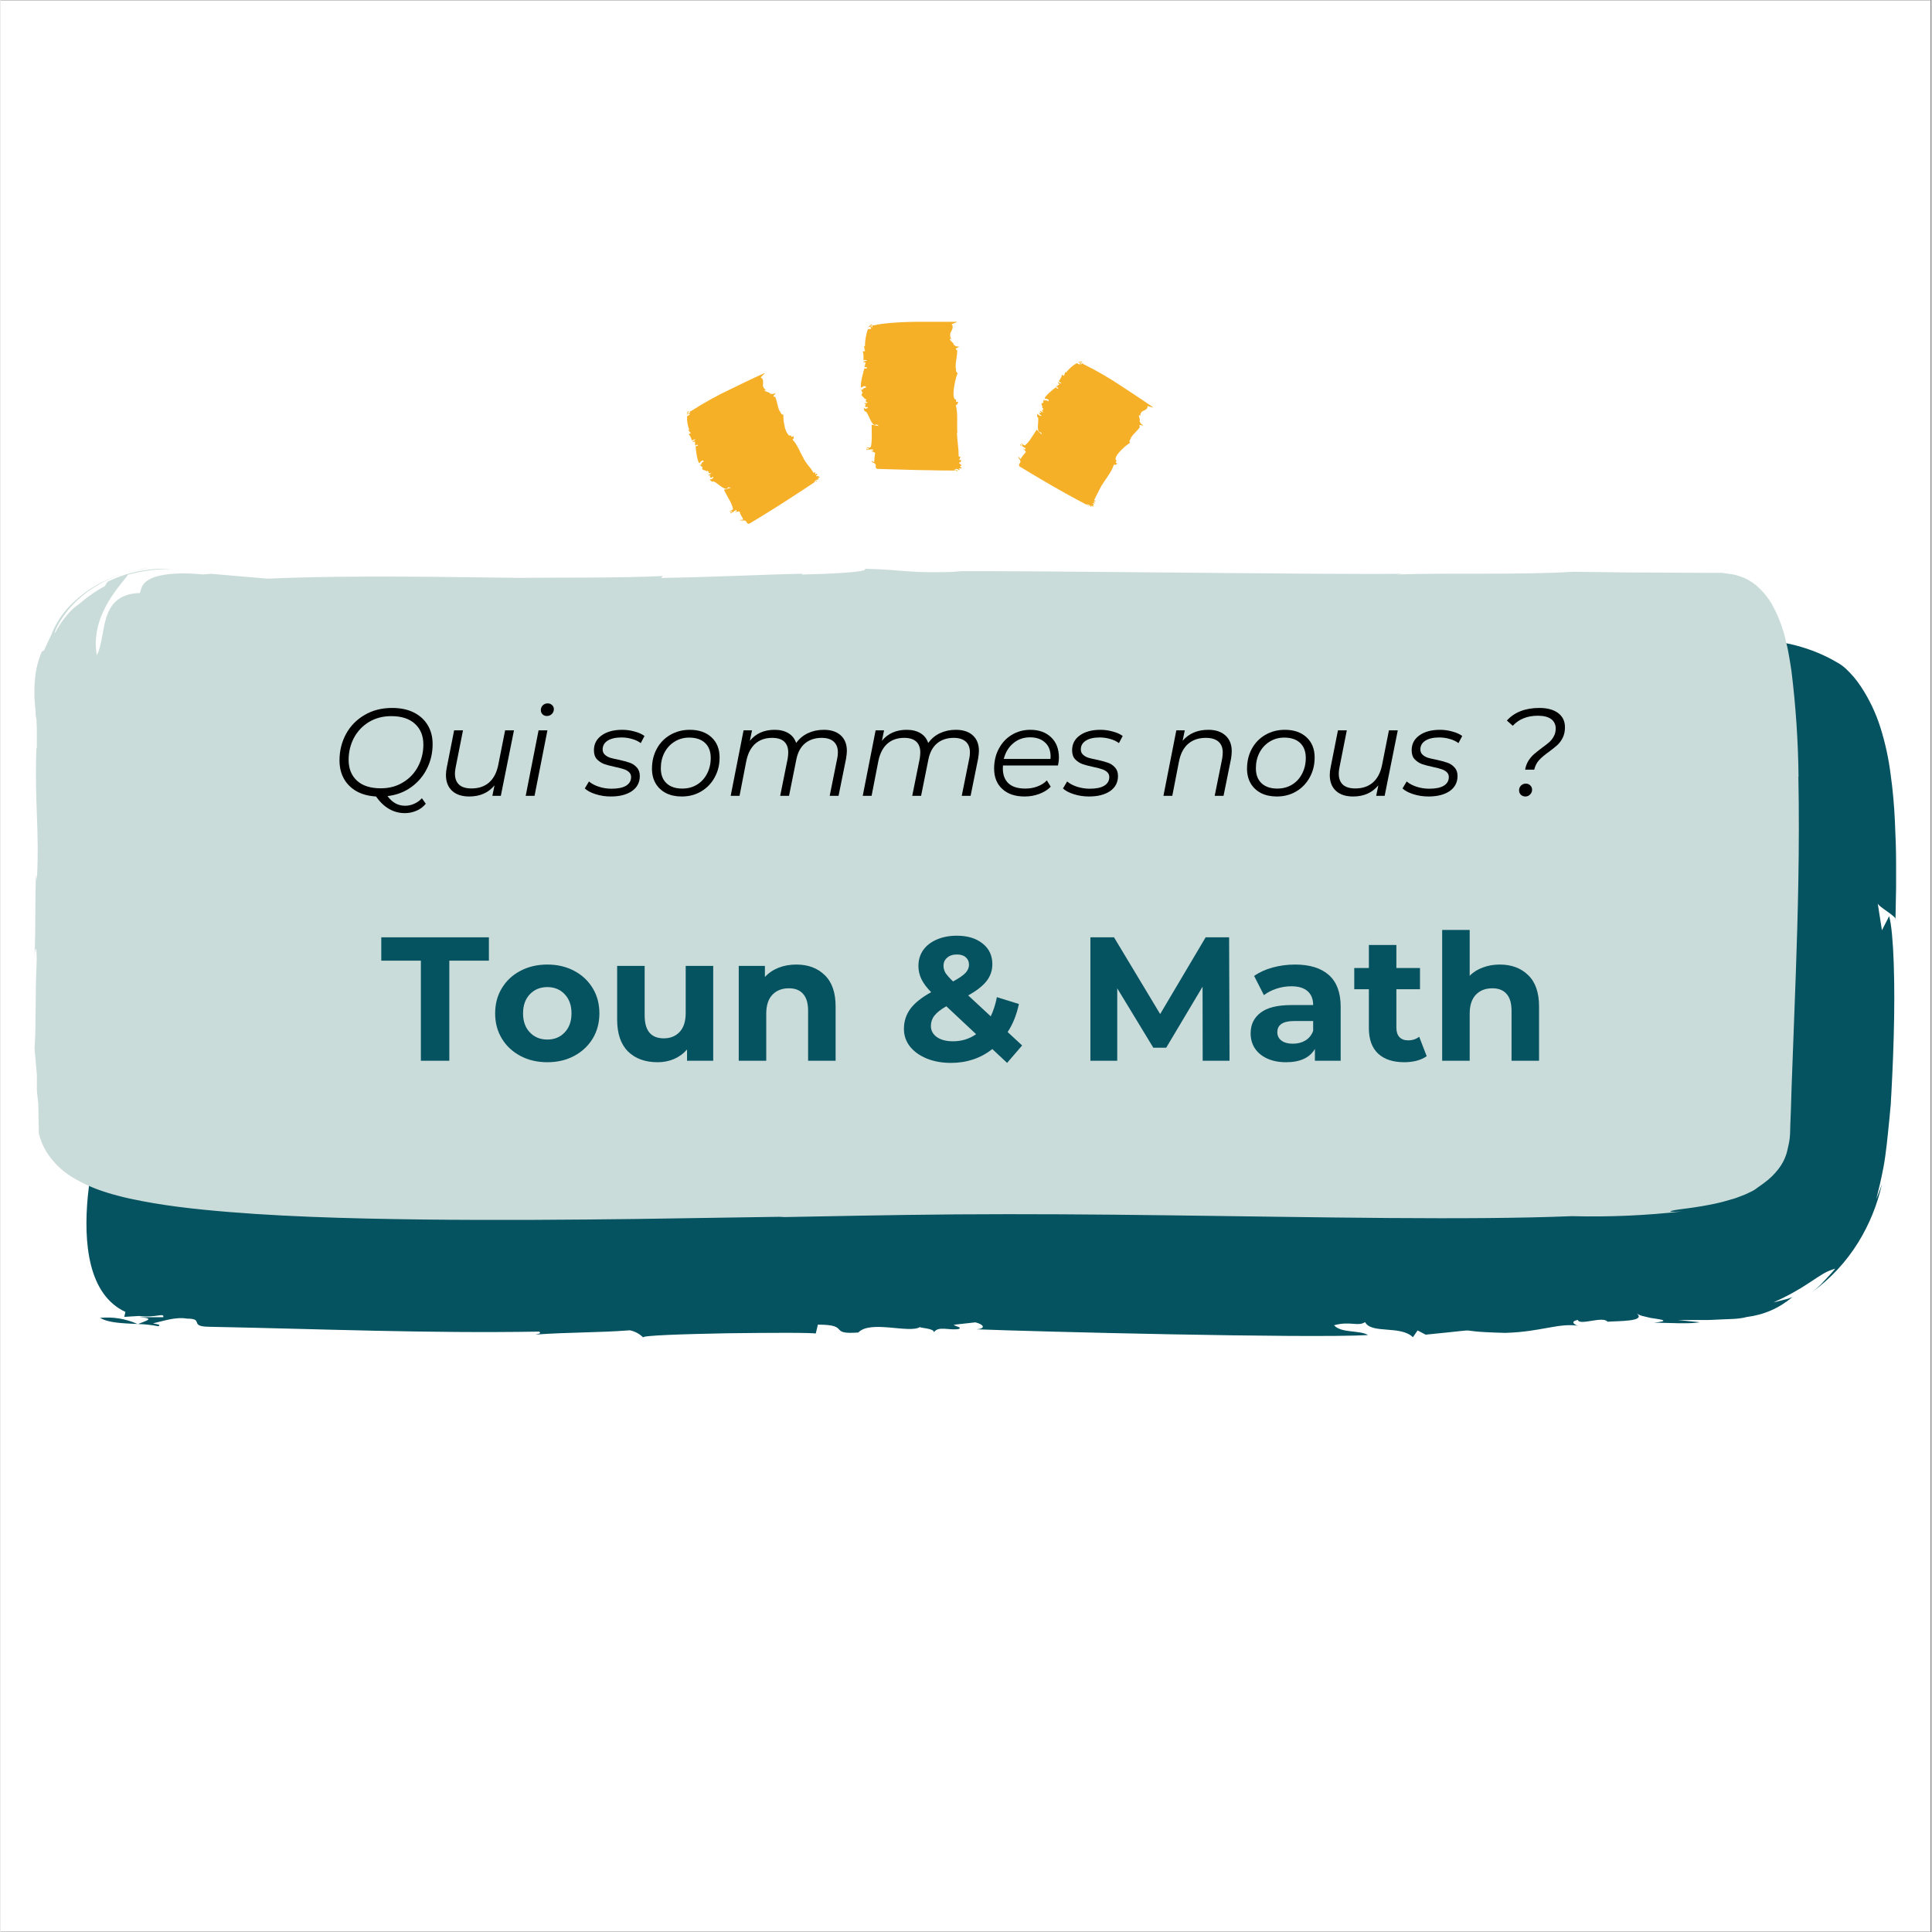 <svg version="1.0" preserveAspectRatio="xMidYMid meet" height="300" viewBox="0 0 224.88 225" zoomAndPan="magnify" width="300" xmlns:xlink="http://www.w3.org/1999/xlink" xmlns="http://www.w3.org/2000/svg"><rect x="0" y="0" width="224.88" height="225" fill="#808080" stroke="none"/><defs><g></g><clipPath id="5504c55848"><path clip-rule="nonzero" d="M 0 0.059 L 224.762 0.059 L 224.762 224.938 L 0 224.938 Z M 0 0.059"></path></clipPath><clipPath id="3e621ab700"><path clip-rule="nonzero" d="M 10 73 L 221 73 L 221 155.91 L 10 155.91 Z M 10 73"></path></clipPath><clipPath id="3bacd96e83"><path clip-rule="nonzero" d="M 3.824 66 L 210 66 L 210 143 L 3.824 143 Z M 3.824 66"></path></clipPath><clipPath id="1ffd9adc6f"><path clip-rule="nonzero" d="M 79 37.473 L 135 37.473 L 135 62 L 79 62 Z M 79 37.473"></path></clipPath></defs><g clip-path="url(#5504c55848)"><path fill-rule="nonzero" fill-opacity="1" d="M 0 0.059 L 224.879 0.059 L 224.879 224.941 L 0 224.941 Z M 0 0.059" fill="#ffffff"></path><path fill-rule="nonzero" fill-opacity="1" d="M 0 0.059 L 224.879 0.059 L 224.879 224.941 L 0 224.941 Z M 0 0.059" fill="#ffffff"></path></g><g clip-path="url(#3e621ab700)"><path fill-rule="nonzero" fill-opacity="1" d="M 15.957 154.191 C 14.328 154.113 12.605 154.082 11.594 153.477 C 13.109 153.336 14.562 153.574 15.957 154.191 Z M 15.992 154.191 L 16.016 154.191 L 15.957 154.191 Z M 147.598 113.77 L 148.203 113.102 C 147.973 113.305 147.77 113.527 147.598 113.777 Z M 94.945 155.297 L 95.191 154.266 C 99.062 154.266 96.32 155.445 99.898 155.184 C 101.297 153.703 105.82 155.328 107.082 154.547 C 107.051 154.66 108.801 154.703 108.695 155.164 C 109.23 154.367 110.496 154.977 111.602 154.773 C 112 154.551 111.309 154.535 111.008 154.281 L 113.539 154 C 114.527 154.25 114.773 154.719 113.699 154.809 C 120.316 155.078 152.105 155.871 159.254 155.484 C 158.336 154.883 156.129 155.285 155.305 154.34 C 157.191 153.816 158.082 154.527 158.918 153.973 C 159.637 155.379 163.062 154.316 164.488 155.734 L 165.031 154.941 L 165.969 155.434 C 174.27 154.617 167.863 155.035 175.227 155.227 C 179.484 155.109 181.508 154.008 183.883 154.418 C 183.527 154.418 182.59 153.926 183.695 153.719 C 183.883 154.418 186.633 153.223 187.148 153.926 C 188.23 153.836 191.734 153.926 190.551 152.973 C 190.797 153.125 191.062 153.23 191.352 153.289 L 191.887 153.418 C 192.102 153.477 192.32 153.516 192.543 153.539 C 193.699 153.703 194.32 153.855 192.57 154.035 C 194.543 154.062 196.516 154.207 197.914 153.992 L 195.332 153.727 C 196.16 153.727 196.945 153.727 197.691 153.727 L 198.781 153.727 C 199.137 153.727 199.469 153.699 199.797 153.688 C 201.105 153.605 202.359 153.66 203.355 153.379 C 205.359 153.129 207.137 152.355 208.68 151.059 L 208.145 151.254 L 207.586 151.398 C 207.211 151.492 206.844 151.594 206.477 151.676 C 207.961 151.02 209.375 150.242 210.723 149.34 C 211.297 148.938 211.844 148.605 212.32 148.312 C 212.742 148.07 213.191 147.883 213.664 147.75 C 213.277 148.246 212.801 148.707 212.371 149.191 C 211.945 149.676 211.449 150.109 210.938 150.504 C 213.129 148.914 214.938 146.969 216.363 144.668 C 217.652 142.566 218.566 140.312 219.109 137.906 C 218.906 138.5 218.684 139.082 218.449 139.652 C 218.66 138.824 218.977 137.57 219.281 135.973 C 219.586 134.371 219.773 132.355 219.992 130.164 C 220.043 129.629 220.098 129.078 220.145 128.52 C 220.145 128.18 220.184 127.832 220.199 127.484 C 220.238 126.781 220.273 126.062 220.309 125.32 C 220.379 123.84 220.438 122.305 220.48 120.773 C 220.664 114.648 220.48 108.555 219.949 106.695 L 219.109 108.34 C 218.949 107.289 218.789 106.242 218.617 105.191 C 218.617 105.559 220.941 106.789 220.688 107.098 C 220.688 106.254 220.742 104.965 220.758 103.328 C 220.758 102.488 220.758 101.559 220.758 100.562 C 220.758 99.008 220.703 97.34 220.617 95.598 C 220.535 93.855 220.387 92.039 220.125 90.211 C 219.895 88.367 219.504 86.555 218.949 84.781 C 218.414 83.062 217.648 81.453 216.656 79.949 C 216.148 79.18 215.559 78.484 214.883 77.855 C 214.566 77.566 214.215 77.316 213.832 77.113 C 213.48 76.906 213.117 76.711 212.738 76.52 C 211.086 75.711 209.352 75.148 207.535 74.832 C 206.551 74.738 205.562 74.609 204.574 74.547 C 203.59 74.48 202.602 74.395 201.613 74.359 C 200.629 74.324 199.641 74.258 198.688 74.234 L 195.832 74.18 C 194.922 74.156 193.855 74.18 193.422 74.18 C 192.852 74.18 192.293 74.18 191.75 74.18 C 187.402 74.238 183.973 74.438 182.371 74.441 C 179.766 74.266 181.805 73.32 181.836 73.199 C 178.695 73.781 180.547 74.082 177.863 74.324 C 177.117 74.281 177.945 73.73 178.355 73.578 C 177.188 73.805 176.062 73.688 176.016 74.039 C 177.523 74.125 177.004 75.105 177.695 75.613 L 175.988 75.781 L 174.273 75.988 L 174.344 75.395 C 173.957 75.445 173.531 75.887 172.781 76.383 C 171.711 77.078 170.539 77.465 169.266 77.551 C 163.586 78.398 157.5 80.23 151.887 82.371 C 151.844 82.039 152.941 81.328 154.066 80.734 C 153.301 80.973 152.188 81.523 151.395 81.574 C 152.977 81.574 149.191 82.902 150.352 82.707 C 149.434 83.484 148.445 84.156 147.391 84.73 C 146.324 85.344 145.207 85.949 144.094 86.508 C 142.977 87.066 141.91 87.73 140.914 88.363 C 139.988 88.98 139.137 89.695 138.367 90.5 C 138.422 90.66 138.547 91.121 138.727 91.824 C 138.91 92.523 139.184 93.473 139.504 94.551 C 140.148 96.73 141.043 99.434 142.125 102.074 C 143.121 104.512 144.25 106.887 145.516 109.199 C 146.156 110.434 146.891 111.609 147.719 112.727 C 147.336 113.141 146.902 113.488 146.418 113.773 C 146.82 113.887 147.898 113.008 148.32 112.344 L 147.883 111.66 C 149.07 110.281 148.496 111.73 149.812 110.574 C 150.266 111.02 149.156 112.148 148.215 113.113 C 148.438 112.91 148.684 112.73 148.949 112.578 C 149.207 112.422 149.441 112.27 149.66 112.117 C 149.852 111.977 150.016 111.812 150.152 111.621 C 150.285 111.453 150.352 111.262 150.352 111.047 C 151.461 110.551 150.746 111.762 152.027 111.133 C 152.113 111.035 152.195 110.93 152.281 110.816 L 152.566 110.492 C 152.762 110.27 152.965 110.027 153.184 109.801 C 153.398 109.566 153.633 109.359 153.895 109.176 C 154.164 109 154.453 108.879 154.766 108.805 L 154.812 108.914 C 155.453 108.699 156.059 108.41 156.633 108.055 C 157.129 107.719 157.605 107.363 158.062 106.977 C 158.539 106.621 159.031 106.293 159.543 105.992 C 160.141 105.668 160.777 105.457 161.449 105.359 L 161.238 105.68 C 161.555 105.656 161.863 105.586 162.16 105.465 C 162.5 105.34 162.895 105.195 163.305 105.035 C 163.715 104.871 164.152 104.703 164.605 104.539 C 165.078 104.406 165.555 104.312 166.043 104.266 C 165.484 104.297 164.879 103.988 165.969 103.57 C 168.219 103.312 169.633 102.547 171.398 102.672 C 171.867 102.324 172.359 102.023 172.848 101.684 C 174.824 101.293 178.32 100.633 182.719 100.137 C 184.906 99.879 187.316 99.676 189.84 99.535 C 191.102 99.457 192.391 99.414 193.695 99.379 L 194.23 99.379 L 194.43 99.34 C 194.723 99.285 195.02 99.246 195.316 99.223 C 195.398 99.207 195.461 99.238 195.5 99.309 C 195.539 99.359 195.57 99.414 195.598 99.473 C 195.652 99.59 195.695 99.711 195.73 99.832 C 195.801 100.066 195.855 100.305 195.891 100.547 L 195.891 100.91 C 195.891 101.309 195.891 101.691 195.891 102.055 C 195.891 102.785 195.891 103.426 195.891 103.969 L 195.797 103.621 C 195.797 106.945 195.625 111.238 195.242 115.984 C 195.051 118.359 194.809 120.84 194.508 123.359 C 194.445 123.922 194.375 124.484 194.305 125.047 L 194.305 125.328 C 194.297 125.52 194.277 125.711 194.246 125.902 C 194.195 126.32 194.004 126.66 193.668 126.914 C 193.496 127.004 193.312 127.055 193.117 127.059 L 192.535 127.148 L 192.312 127.148 C 192.289 127.148 192.312 127.148 192.242 127.148 L 191.965 127.148 L 190.109 127.195 L 186.574 127.316 C 184.293 127.398 182.184 127.492 180.309 127.602 C 177.992 126.965 174.789 127.109 172.371 126.93 C 173.719 127.195 173.254 127.645 172.203 127.621 C 164.801 127.543 171.707 128.062 164.242 128.32 C 155.648 128.898 122.754 128.195 115.113 127.664 C 111.012 128.605 105.891 127.902 101.875 128.5 L 102.277 128.277 C 97.965 128.629 73.516 127.844 68.492 128.223 L 69.168 128.352 C 64.797 128.957 65.383 127.938 61.93 127.641 C 62.395 128.688 58.645 129.309 57.219 129.398 L 57.266 129.168 C 55.109 129.359 50.234 130.32 46.672 130.492 L 46.805 129.918 C 43.844 130.559 38.246 130.375 36.117 130.461 C 31.234 130.301 23.684 129.402 17.164 130.25 L 12.914 128.688 L 12.301 128.859 C 11.25 132.27 10.539 135.75 10.168 139.297 C 9.645 144.777 10.215 150.758 14.543 152.785 L 14.418 153.363 L 16.113 153.258 C 18.152 153.504 19.074 152.824 18.957 153.402 L 16.164 153.402 C 18.211 153.535 16.789 153.859 16.016 154.195 C 16.812 154.215 17.598 154.301 18.379 154.457 C 18.777 154.23 18.082 154.227 17.762 154.109 C 18.859 153.887 20.383 153.324 21.711 153.566 C 23.809 153.566 21.859 154.488 24.301 154.516 C 37.195 154.766 49.695 155.301 62.73 155.078 C 63.027 155.316 62.672 155.309 62.297 155.422 C 66.242 155.141 69.699 155.207 73.289 154.926 C 73.895 155.051 74.414 155.332 74.852 155.766 C 74.555 155.527 79.492 155.371 84.547 155.273 C 87.074 155.238 89.629 155.219 91.574 155.219 C 93.52 155.219 94.867 155.266 94.945 155.297 Z M 94.945 155.297" fill="#055260"></path></g><g clip-path="url(#3bacd96e83)"><path fill-rule="nonzero" fill-opacity="1" d="M 15.945 66.395 C 15.453 66.523 14.93 66.625 14.41 66.793 C 14.953 66.617 15.473 66.5 15.984 66.375 C 16.5 66.246 16.973 66.188 17.402 66.125 C 16.938 66.199 16.434 66.305 15.945 66.395 Z M 209.398 90.453 C 209.352 86.34 209.078 82.242 208.574 78.16 C 208.5 77.664 208.418 77.117 208.324 76.59 C 208.281 76.328 208.23 76.062 208.18 75.793 L 208.094 75.375 L 207.949 74.773 C 207.613 73.211 207.055 71.73 206.277 70.332 C 205.895 69.684 205.434 69.094 204.895 68.566 C 204.375 68.043 203.781 67.625 203.109 67.316 C 202.789 67.184 202.457 67.074 202.121 66.98 C 201.797 66.887 201.418 66.855 201.07 66.793 C 200.895 66.793 200.723 66.73 200.539 66.715 C 200.355 66.699 200.168 66.715 199.98 66.715 L 198.875 66.715 L 189.277 66.664 L 183.152 66.59 C 176.793 66.977 168.84 66.68 162.609 66.902 L 163.238 66.816 C 156.543 66.961 118.617 66.422 110.82 66.527 L 111.867 66.582 C 105.07 66.789 106 66.383 100.645 66.234 C 101.352 66.656 95.523 66.875 93.301 66.906 L 93.387 66.812 C 90.039 66.871 82.449 67.23 76.918 67.305 L 77.137 67.078 C 72.52 67.332 63.844 67.246 60.523 67.297 C 52.938 67.227 41.234 66.945 31.09 67.391 L 24.523 66.824 L 23.566 66.902 C 23.566 66.902 17.383 66.156 16.461 68.359 C 16.367 68.586 16.293 68.82 16.238 69.059 C 11.301 69.215 12.422 74.039 11.219 76.305 C 11.125 75.793 11.082 75.277 11.094 74.758 C 11.133 73.762 11.328 72.801 11.688 71.871 C 12.031 70.988 12.469 70.156 13.004 69.375 C 13.969 67.949 14.824 67.086 14.801 66.938 C 16.492 66.473 18.219 66.25 19.973 66.27 C 18.98 66.191 17.996 66.227 17.012 66.379 C 15.418 66.59 13.898 67.047 12.453 67.754 L 12.164 68.25 C 11.258 68.738 10.402 69.309 9.605 69.965 C 9.176 70.332 9.012 70.461 8.859 70.555 C 8.609 70.738 8.379 70.938 8.164 71.16 C 7.445 71.922 6.844 72.766 6.363 73.695 C 6.266 73.742 6.363 73.445 6.629 72.906 C 7.039 72.137 7.531 71.422 8.109 70.766 C 8.93 69.832 9.871 69.039 10.926 68.383 C 12.008 67.703 13.16 67.172 14.383 66.793 C 13.312 67.113 12.289 67.543 11.309 68.07 C 10.324 68.621 9.418 69.277 8.594 70.047 C 7.375 71.145 6.473 72.461 5.887 73.992 C 5.395 74.98 5.211 75.473 5.094 75.668 C 4.977 75.859 4.949 75.84 4.918 75.82 C 4.883 75.801 4.832 75.82 4.699 76.137 C 4.422 76.848 4.223 77.586 4.102 78.34 C 3.996 79.09 3.941 79.84 3.945 80.598 C 3.945 80.992 3.945 81.387 3.992 81.801 C 3.992 82.008 4.027 82.219 4.047 82.438 L 4.086 82.777 C 4.086 82.82 4.086 82.84 4.086 82.84 C 4.09 82.879 4.09 82.918 4.086 82.957 L 4.086 83.23 L 4.191 83.812 L 4.23 84.945 C 4.23 85.699 4.23 86.426 4.23 87.168 L 4.18 87.125 C 3.945 93.371 4.555 96.695 4.234 102.469 L 4.156 101.852 C 3.984 103.883 4.141 107.902 3.945 111.598 C 4.008 110.547 4.207 109.625 4.215 111.855 C 4.012 116.102 4.168 119.016 3.965 122.141 L 4.234 125.145 C 4.234 125.391 4.234 125.637 4.234 126.09 C 4.234 126.309 4.234 126.586 4.234 126.902 C 4.234 127.219 4.336 127.887 4.398 128.523 C 4.418 129.457 4.438 130.461 4.457 131.543 C 4.457 131.68 4.457 131.812 4.457 131.949 C 4.457 132.086 4.523 132.18 4.551 132.305 C 4.605 132.531 4.703 132.797 4.789 133.031 C 5.004 133.551 5.273 134.047 5.594 134.512 C 6.305 135.52 7.184 136.355 8.227 137.02 C 9.414 137.75 10.668 138.328 11.992 138.758 L 12.539 138.934 L 13 139.07 L 13.688 139.258 C 14.148 139.387 14.594 139.48 15.062 139.59 C 15.973 139.785 16.898 139.969 17.828 140.121 C 19.691 140.438 21.602 140.676 23.582 140.875 C 31.477 141.672 40.328 141.914 49.148 142.023 C 57.969 142.129 66.691 142.051 74.125 141.961 L 91.293 141.699 L 90.711 141.75 C 96.363 141.656 103.512 141.484 111.32 141.426 C 119.125 141.367 127.754 141.426 136.395 141.539 C 153.668 141.754 171.121 142.121 183.004 141.633 C 187.301 141.746 191.59 141.562 195.859 141.078 C 193.605 141.23 194.352 140.977 196.105 140.77 C 197.586 140.586 198.742 140.375 199.676 140.176 L 200.488 139.988 C 200.797 139.91 201.07 139.82 201.328 139.75 L 202.035 139.543 L 202.605 139.332 C 203.062 139.168 203.508 138.973 203.938 138.75 C 204.094 138.676 204.242 138.59 204.383 138.488 C 204.469 138.426 204.527 138.375 204.676 138.27 C 204.82 138.168 205.055 138.02 205.449 137.715 C 206.07 137.262 206.613 136.727 207.078 136.113 C 207.457 135.621 207.75 135.078 207.949 134.492 C 208.066 134.16 208.129 133.777 208.227 133.379 C 208.328 132.941 208.391 132.496 208.41 132.043 C 208.41 131.551 208.461 130.562 208.5 129.492 C 208.582 126.16 208.836 120.457 209.074 113.566 C 209.316 106.676 209.539 98.598 209.379 90.453 Z M 209.398 90.453" fill="#cadcd9"></path></g><g clip-path="url(#1ffd9adc6f)"><path fill-rule="nonzero" fill-opacity="1" d="M 101.199 38.008 C 101.238 37.922 101.258 37.836 101.504 37.777 C 101.535 37.863 101.434 37.934 101.199 38.008 Z M 101.199 38.008 Z M 111.621 54.785 L 111.621 54.723 C 111.598 54.742 111.594 54.766 111.609 54.793 Z M 100.473 41.914 L 100.887 41.945 C 100.887 42.137 100.395 41.984 100.508 42.164 C 101.09 42.258 100.438 42.453 100.75 42.527 C 100.699 42.527 100.68 42.605 100.496 42.598 C 100.812 42.637 100.566 42.688 100.645 42.746 C 100.723 42.805 100.738 42.746 100.836 42.746 L 100.941 42.879 C 100.836 42.922 100.648 42.922 100.617 42.879 C 100.492 43.203 100.094 44.754 100.211 45.137 C 100.453 45.109 100.301 44.984 100.703 44.969 C 100.906 45.086 100.621 45.109 100.836 45.168 C 100.273 45.168 100.684 45.371 100.113 45.395 L 100.43 45.449 L 100.23 45.48 C 100.527 45.93 100.383 45.586 100.273 45.973 C 100.305 46.199 100.734 46.344 100.562 46.465 C 100.656 46.422 100.75 46.422 100.844 46.465 C 100.562 46.465 101.031 46.637 100.742 46.637 C 100.773 46.699 100.742 46.887 101.109 46.855 C 100.918 46.855 100.824 47.027 100.664 46.914 C 100.664 46.969 100.59 47.02 100.664 47.066 L 100.777 47.004 C 100.812 47.203 100.512 47.273 100.844 47.434 L 101 47.375 C 101 47.492 101.035 47.59 100.656 47.602 L 100.551 47.473 C 100.52 47.672 100.582 47.836 100.738 47.965 L 100.738 47.906 C 101.094 48.145 101.305 49.254 101.762 49.496 L 102.062 49.434 L 102.293 49.613 C 102.293 49.613 101.352 49.457 101.449 49.453 C 101.449 49.797 101.535 51.727 101.332 52.078 C 101.164 52.211 100.867 52.078 100.836 52.078 C 100.938 52.254 101.145 52.16 101.113 52.309 C 101.059 52.348 100.883 52.309 100.844 52.27 C 100.875 52.332 100.77 52.387 100.906 52.398 C 101.141 52.348 101.379 52.332 101.617 52.344 L 101.578 52.531 L 101.352 52.531 C 101.352 52.57 101.973 52.656 101.844 52.836 C 101.789 53.156 101.762 53.477 101.754 53.801 C 101.637 53.789 101.539 53.742 101.461 53.656 C 101.461 53.699 101.484 53.766 101.387 53.805 C 101.629 53.73 101.543 53.938 101.648 53.879 C 102.203 54.109 101.699 54.41 102.086 54.609 L 106.684 54.738 C 108.867 54.785 111.059 54.812 111.359 54.801 C 111.359 54.852 111.359 54.895 111.289 54.914 C 111.43 54.914 111.496 54.801 111.414 54.75 L 111.094 54.75 C 110.98 54.637 111.285 54.723 111.262 54.609 C 111.523 54.609 111.582 54.699 111.605 54.785 C 111.637 54.707 111.828 54.617 111.543 54.594 C 111.648 54.516 111.863 54.594 111.973 54.5 C 111.891 54.438 111.637 54.355 111.789 54.277 L 111.836 54.277 C 112.105 54.094 111.434 54 111.703 53.828 L 111.793 53.828 C 111.945 53.77 111.742 53.652 111.906 53.543 C 111.852 53.57 111.66 53.598 111.629 53.543 C 111.797 53.418 111.629 53.336 111.836 53.246 L 111.586 53.152 C 111.59 52.703 111.562 52.258 111.5 51.809 C 111.441 51.242 111.387 50.641 111.387 50.398 L 111.43 50.398 C 111.355 49.668 111.531 48.07 111.25 47.195 C 111.512 47.086 111.469 46.906 111.551 46.777 C 111.438 46.848 111.266 46.801 111.281 46.746 C 111.344 46.336 111.105 46.703 111.031 46.254 C 110.84 45.762 111.242 43.898 111.469 43.461 C 111.105 43.207 111.402 42.922 111.176 42.68 L 111.266 42.707 C 111.137 42.453 111.523 41.043 111.383 40.73 L 111.328 40.766 C 111.102 40.508 111.508 40.551 111.641 40.352 C 111.355 40.391 111.125 40.297 110.949 40.074 L 111.031 40.074 C 110.961 39.953 110.594 39.672 110.539 39.469 L 110.773 39.469 C 110.523 39.301 110.625 38.977 110.598 38.855 C 110.688 38.574 111.094 38.129 110.762 37.766 L 111.406 37.5 L 111.328 37.473 C 111.328 37.473 109.355 37.473 107.168 37.473 C 104.984 37.473 102.59 37.641 101.742 37.891 L 101.512 37.891 L 101.543 37.973 C 101.434 38.078 101.699 38.117 101.473 38.117 L 101.473 37.977 C 101.414 38.082 101.293 38.012 101.16 37.977 C 101.137 38.035 101.098 38.078 101.039 38.102 C 101.129 38.102 101.137 38.102 101.188 38.066 C 101.238 38.031 101.484 38.191 101.379 38.258 C 101.379 38.363 101.012 38.258 100.992 38.398 C 100.781 39.023 100.676 39.672 100.668 40.332 C 100.625 40.355 100.582 40.355 100.535 40.332 C 100.637 40.523 100.594 40.695 100.695 40.875 C 100.586 40.914 100.469 40.938 100.355 40.945 C 100.535 40.898 100.531 41.914 100.473 41.914 Z M 80.148 47.867 C 79.941 48.016 79.953 48.086 79.938 48.164 C 80.137 48.012 80.203 47.918 80.148 47.867 Z M 79.938 48.164 Z M 95.234 55.891 L 95.207 55.891 C 95.207 55.891 95.195 55.898 95.242 55.891 Z M 80.512 51.293 L 80.898 51.152 C 80.965 51.301 80.477 51.363 80.625 51.465 C 81.191 51.316 80.652 51.727 80.965 51.668 C 80.918 51.668 80.93 51.758 80.754 51.816 C 81.059 51.727 80.852 51.859 80.941 51.875 C 81.027 51.891 81.027 51.832 81.113 51.785 L 81.254 51.852 C 81.172 51.926 81 51.996 80.953 51.969 C 80.953 52.254 81.121 53.691 81.379 53.941 C 81.59 53.824 81.41 53.785 81.75 53.621 C 81.98 53.621 81.75 53.77 81.945 53.73 C 81.422 53.941 81.883 53.957 81.363 54.223 L 81.676 54.145 L 81.508 54.254 C 81.945 54.516 81.684 54.281 81.73 54.637 C 81.844 54.812 82.293 54.758 82.18 54.918 C 82.25 54.848 82.336 54.816 82.434 54.82 C 82.18 54.918 82.672 54.891 82.434 55.008 C 82.484 55.047 82.508 55.219 82.848 55.039 C 82.684 55.125 82.656 55.301 82.469 55.27 C 82.469 55.32 82.445 55.387 82.535 55.395 L 82.613 55.293 C 82.723 55.441 82.473 55.629 82.84 55.621 L 82.965 55.508 C 83.016 55.602 83.078 55.676 82.734 55.844 L 82.59 55.777 C 82.648 55.961 82.773 56.07 82.965 56.109 L 82.965 56.055 C 83.379 56.098 84.035 56.938 84.543 56.93 L 84.785 56.746 L 85.07 56.793 C 85.07 56.793 84.156 57.082 84.242 57.031 L 84.82 58.113 C 85.047 58.473 85.211 58.859 85.312 59.273 C 85.227 59.469 84.906 59.504 84.863 59.523 C 85.039 59.629 85.176 59.449 85.219 59.59 C 85.188 59.648 85.012 59.688 84.965 59.688 C 85.027 59.727 84.965 59.824 85.086 59.766 C 85.203 59.707 85.48 59.508 85.676 59.371 L 85.73 59.543 L 85.523 59.648 C 85.523 59.688 86.125 59.441 86.098 59.648 C 86.145 59.957 86.398 60.203 86.5 60.496 C 86.398 60.551 86.289 60.562 86.176 60.535 C 86.176 60.574 86.254 60.613 86.176 60.699 C 86.344 60.508 86.383 60.699 86.438 60.621 C 87.023 60.52 86.762 61.039 87.191 61 C 87.41 60.867 89.27 59.75 91.105 58.578 C 92.941 57.402 94.762 56.188 95.008 56.016 C 95.027 56.047 95.027 56.078 95.008 56.109 C 95.117 56.02 95.141 55.938 95.059 55.957 L 94.793 56.137 C 94.664 56.137 94.941 56.016 94.887 55.969 C 95.102 55.816 95.184 55.836 95.23 55.867 C 95.23 55.809 95.363 55.66 95.113 55.809 C 95.184 55.711 95.383 55.629 95.449 55.527 C 95.363 55.527 95.117 55.641 95.227 55.527 L 95.266 55.527 C 95.434 55.301 94.836 55.602 95.008 55.367 L 95.094 55.328 C 95.207 55.219 94.988 55.262 95.094 55.121 C 95.059 55.168 94.902 55.273 94.852 55.254 C 94.953 55.105 94.789 55.141 94.934 54.992 L 94.684 55.066 C 94.52 54.777 94.328 54.504 94.105 54.254 C 93.887 53.977 93.684 53.688 93.5 53.383 L 93.539 53.383 C 93.215 52.922 92.797 51.73 92.242 51.207 C 92.449 51.02 92.344 50.902 92.375 50.777 C 92.297 50.867 92.117 50.906 92.113 50.859 C 92.027 50.531 91.934 50.898 91.723 50.609 C 91.488 50.281 91.344 49.918 91.297 49.516 C 91.199 49.117 91.16 48.715 91.176 48.309 C 90.754 48.242 90.934 47.902 90.641 47.812 L 90.73 47.812 C 90.527 47.664 90.406 46.379 90.168 46.18 L 90.133 46.23 C 89.828 46.109 90.223 45.98 90.266 45.766 C 90.031 45.91 89.789 45.926 89.535 45.809 L 89.625 45.773 C 89.523 45.699 89.078 45.613 88.949 45.465 L 89.168 45.379 C 88.875 45.336 88.852 45.031 88.781 44.941 C 88.781 44.668 88.945 44.137 88.52 43.953 L 89.012 43.461 L 88.945 43.461 C 88.945 43.461 87.145 44.273 85.184 45.246 C 83.543 46.012 81.961 46.883 80.438 47.863 L 80.23 47.957 L 80.285 48.004 C 80.215 48.125 80.473 48.039 80.285 48.141 L 80.258 48.023 C 80.258 48.129 80.102 48.133 79.973 48.164 C 79.969 48.215 79.945 48.262 79.91 48.297 C 79.992 48.273 79.988 48.246 80.027 48.211 C 80.066 48.18 80.332 48.172 80.262 48.266 C 80.262 48.348 79.934 48.434 79.953 48.527 C 79.938 49.047 80.02 49.551 80.203 50.039 C 80.164 50.07 80.121 50.082 80.07 50.074 C 80.223 50.184 80.242 50.32 80.391 50.414 C 80.301 50.488 80.207 50.547 80.102 50.598 C 80.238 50.496 80.551 51.293 80.512 51.293 Z M 125.98 42.152 C 125.746 42.055 125.684 42.098 125.617 42.152 C 125.84 42.219 125.961 42.227 125.98 42.152 Z M 125.609 42.152 Z M 126.965 59.055 L 126.965 59.027 C 126.965 59.027 126.949 59.02 126.965 59.035 Z M 123.223 44.383 L 123.555 44.637 C 123.465 44.77 123.145 44.398 123.137 44.57 C 123.578 44.961 122.949 44.73 123.172 44.949 C 123.133 44.922 123.078 44.949 122.93 44.855 C 123.18 45.062 122.93 44.961 122.992 45.043 C 123.051 45.129 123.07 45.09 123.16 45.137 L 123.184 45.285 C 123.078 45.258 122.922 45.152 122.922 45.098 C 122.68 45.25 121.656 46.086 121.594 46.398 C 121.805 46.516 121.738 46.348 122.055 46.555 C 122.172 46.746 121.926 46.598 122.055 46.762 C 121.594 46.438 121.84 46.812 121.363 46.5 L 121.594 46.719 L 121.422 46.625 C 121.465 47.117 121.496 46.785 121.25 46.98 C 121.176 47.148 121.461 47.473 121.273 47.473 C 121.367 47.504 121.441 47.562 121.496 47.645 C 121.273 47.473 121.574 47.867 121.336 47.703 C 121.336 47.766 121.215 47.859 121.539 48.059 C 121.375 47.957 121.234 48.012 121.156 47.844 C 121.121 47.871 121.047 47.871 121.09 47.945 L 121.211 47.973 C 121.156 48.125 120.875 48 121.074 48.297 L 121.23 48.352 C 121.188 48.434 121.164 48.516 120.848 48.301 L 120.82 48.152 C 120.707 48.289 120.684 48.434 120.762 48.594 L 120.801 48.562 C 120.988 48.93 120.656 49.812 120.914 50.246 L 121.184 50.375 L 121.289 50.641 C 121.289 50.641 121.25 50.59 121.184 50.531 L 120.957 50.309 C 120.855 50.227 120.762 50.133 120.676 50.035 C 120.598 50.148 120.344 50.562 120.07 50.961 C 119.867 51.309 119.613 51.609 119.309 51.871 C 119.098 51.871 118.914 51.613 118.879 51.582 C 118.879 51.781 119.094 51.82 118.992 51.918 C 118.926 51.918 118.812 51.777 118.785 51.738 C 118.785 51.805 118.664 51.789 118.785 51.875 C 118.918 51.875 119.195 52.113 119.406 52.227 L 119.281 52.344 L 119.098 52.207 C 119.066 52.234 119.555 52.648 119.352 52.723 C 119.141 52.949 118.953 53.195 118.789 53.457 C 118.695 53.387 118.637 53.297 118.609 53.184 C 118.578 53.219 118.578 53.289 118.469 53.27 C 118.719 53.336 118.543 53.469 118.664 53.469 C 119.023 53.961 118.434 53.961 118.664 54.312 C 118.879 54.441 120.73 55.57 122.609 56.652 C 124.492 57.734 126.441 58.766 126.707 58.898 C 126.676 58.918 126.645 58.918 126.613 58.898 C 126.746 58.953 126.824 58.941 126.766 58.898 L 126.484 58.742 C 126.41 58.641 126.664 58.816 126.668 58.742 C 126.902 58.867 126.93 58.938 126.93 58.984 C 126.93 59.035 127.164 59.02 126.93 58.871 C 127.043 58.871 127.211 59.027 127.328 59.039 C 127.273 58.98 127.066 58.816 127.219 58.863 L 127.258 58.863 C 127.535 58.922 126.992 58.535 127.258 58.598 L 127.332 58.648 C 127.477 58.703 127.332 58.547 127.5 58.582 C 127.445 58.582 127.277 58.477 127.273 58.43 C 127.453 58.457 127.344 58.324 127.547 58.395 L 127.359 58.207 C 127.43 58.117 127.488 58.016 127.531 57.91 C 127.602 57.766 127.68 57.59 127.777 57.418 C 127.875 57.242 127.969 57.023 128.07 56.84 C 128.137 56.699 128.215 56.562 128.301 56.43 L 128.301 56.469 C 128.57 55.938 129.477 54.891 129.648 54.109 C 129.914 54.184 129.969 54.031 130.094 53.988 C 129.973 53.988 129.844 53.84 129.883 53.805 C 130.125 53.551 129.762 53.68 129.883 53.312 C 129.957 52.848 131.145 51.766 131.531 51.59 C 131.352 51.203 131.727 51.176 131.652 50.879 L 131.711 50.945 C 131.711 50.699 132.699 49.93 132.699 49.652 L 132.633 49.652 C 132.562 49.348 132.887 49.605 133.082 49.539 C 132.836 49.422 132.688 49.23 132.637 48.965 L 132.711 49.016 C 132.711 48.891 132.543 48.496 132.59 48.32 L 132.777 48.453 C 132.652 48.203 132.887 48.035 132.918 47.938 C 133.121 47.793 133.656 47.711 133.566 47.285 L 134.227 47.461 L 134.188 47.402 C 134.188 47.402 132.562 46.285 130.734 45.094 C 129.258 44.094 127.723 43.199 126.125 42.41 L 125.934 42.281 L 125.934 42.355 C 125.793 42.355 125.996 42.543 125.805 42.414 L 125.891 42.332 C 125.789 42.363 125.719 42.25 125.625 42.152 C 125.574 42.172 125.523 42.172 125.473 42.152 C 125.535 42.211 125.562 42.191 125.609 42.207 C 125.66 42.223 125.797 42.457 125.68 42.449 C 125.562 42.438 125.363 42.25 125.289 42.324 C 124.82 42.605 124.418 42.961 124.086 43.395 C 124.004 43.352 124.012 43.344 123.988 43.301 C 123.988 43.488 123.875 43.59 123.875 43.766 C 123.766 43.73 123.66 43.684 123.559 43.625 C 123.727 43.73 123.273 44.406 123.223 44.383 Z M 123.223 44.383" fill="#f5b028"></path></g><g fill-opacity="1" fill="#000000"><g transform="translate(38.557, 92.681)"><g><path d="M 8.562 1.156 C 8.938 1.156 9.289 1.078 9.625 0.922 C 9.969 0.773 10.266 0.562 10.516 0.281 L 10.969 0.922 C 10.676 1.285 10.316 1.555 9.891 1.734 C 9.461 1.922 9.008 2.016 8.531 2.016 C 7.207 2.016 6.086 1.367 5.172 0.078 C 4.285 0.023 3.52 -0.18 2.875 -0.547 C 2.238 -0.922 1.754 -1.41 1.422 -2.016 C 1.086 -2.629 0.922 -3.332 0.922 -4.125 C 0.922 -5.238 1.172 -6.258 1.672 -7.188 C 2.18 -8.125 2.898 -8.863 3.828 -9.406 C 4.754 -9.957 5.828 -10.234 7.047 -10.234 C 8.035 -10.234 8.879 -10.055 9.578 -9.703 C 10.285 -9.348 10.828 -8.852 11.203 -8.219 C 11.578 -7.594 11.766 -6.859 11.766 -6.016 C 11.766 -4.992 11.547 -4.047 11.109 -3.172 C 10.68 -2.305 10.07 -1.586 9.281 -1.016 C 8.488 -0.441 7.566 -0.094 6.516 0.031 C 7.055 0.781 7.738 1.156 8.562 1.156 Z M 1.984 -4.188 C 1.984 -3.176 2.305 -2.367 2.953 -1.766 C 3.598 -1.172 4.523 -0.875 5.734 -0.875 C 6.703 -0.875 7.562 -1.102 8.312 -1.562 C 9.07 -2.02 9.656 -2.633 10.062 -3.406 C 10.477 -4.188 10.688 -5.039 10.688 -5.969 C 10.688 -6.977 10.363 -7.781 9.719 -8.375 C 9.07 -8.977 8.148 -9.281 6.953 -9.281 C 5.973 -9.281 5.102 -9.051 4.344 -8.594 C 3.594 -8.133 3.008 -7.516 2.594 -6.734 C 2.188 -5.953 1.984 -5.102 1.984 -4.188 Z M 1.984 -4.188"></path></g></g></g><g fill-opacity="1" fill="#000000"><g transform="translate(50.719, 92.681)"><g><path d="M 9.078 -7.625 L 7.547 0 L 6.562 0 L 6.812 -1.219 C 6.094 -0.352 5.113 0.078 3.875 0.078 C 3.02 0.078 2.352 -0.141 1.875 -0.578 C 1.395 -1.023 1.156 -1.641 1.156 -2.422 C 1.156 -2.691 1.188 -2.977 1.25 -3.281 L 2.109 -7.625 L 3.141 -7.625 L 2.281 -3.281 C 2.227 -3.008 2.203 -2.781 2.203 -2.594 C 2.203 -2.031 2.363 -1.598 2.688 -1.297 C 3.008 -1.004 3.492 -0.859 4.141 -0.859 C 4.953 -0.859 5.625 -1.082 6.156 -1.531 C 6.688 -1.988 7.047 -2.656 7.234 -3.531 L 8.047 -7.625 Z M 9.078 -7.625"></path></g></g></g><g fill-opacity="1" fill="#000000"><g transform="translate(60.474, 92.681)"><g><path d="M 2.188 -7.625 L 3.219 -7.625 L 1.719 0 L 0.688 0 Z M 3.156 -9.297 C 2.945 -9.297 2.773 -9.363 2.641 -9.5 C 2.516 -9.633 2.453 -9.789 2.453 -9.969 C 2.453 -10.195 2.523 -10.383 2.672 -10.531 C 2.828 -10.688 3.02 -10.766 3.25 -10.766 C 3.457 -10.766 3.629 -10.695 3.766 -10.562 C 3.898 -10.438 3.969 -10.285 3.969 -10.109 C 3.969 -9.879 3.891 -9.688 3.734 -9.531 C 3.578 -9.375 3.383 -9.297 3.156 -9.297 Z M 3.156 -9.297"></path></g></g></g><g fill-opacity="1" fill="#000000"><g transform="translate(64.373, 92.681)"><g></g></g></g><g fill-opacity="1" fill="#000000"><g transform="translate(68.171, 92.681)"><g><path d="M 2.906 0.078 C 2.289 0.078 1.703 -0.008 1.141 -0.188 C 0.586 -0.363 0.164 -0.586 -0.125 -0.859 L 0.359 -1.672 C 0.648 -1.422 1.031 -1.219 1.5 -1.062 C 1.977 -0.906 2.477 -0.828 3 -0.828 C 3.727 -0.828 4.285 -0.941 4.672 -1.172 C 5.066 -1.41 5.266 -1.75 5.266 -2.188 C 5.266 -2.426 5.18 -2.617 5.016 -2.766 C 4.859 -2.91 4.664 -3.02 4.438 -3.094 C 4.207 -3.176 3.867 -3.266 3.422 -3.359 C 2.891 -3.473 2.457 -3.586 2.125 -3.703 C 1.801 -3.828 1.52 -4.016 1.281 -4.266 C 1.051 -4.516 0.938 -4.863 0.938 -5.312 C 0.938 -6.031 1.234 -6.602 1.828 -7.031 C 2.43 -7.469 3.238 -7.688 4.25 -7.688 C 4.738 -7.688 5.219 -7.617 5.688 -7.484 C 6.156 -7.359 6.535 -7.188 6.828 -6.969 L 6.391 -6.141 C 6.098 -6.359 5.754 -6.52 5.359 -6.625 C 4.973 -6.738 4.57 -6.797 4.156 -6.797 C 3.469 -6.797 2.926 -6.672 2.531 -6.422 C 2.145 -6.172 1.953 -5.832 1.953 -5.406 C 1.953 -5.156 2.035 -4.953 2.203 -4.797 C 2.367 -4.641 2.57 -4.52 2.812 -4.438 C 3.062 -4.363 3.398 -4.285 3.828 -4.203 C 4.348 -4.086 4.77 -3.973 5.094 -3.859 C 5.414 -3.754 5.691 -3.57 5.922 -3.312 C 6.16 -3.062 6.281 -2.727 6.281 -2.312 C 6.281 -1.562 5.973 -0.973 5.359 -0.547 C 4.742 -0.129 3.926 0.078 2.906 0.078 Z M 2.906 0.078"></path></g></g></g><g fill-opacity="1" fill="#000000"><g transform="translate(75.259, 92.681)"><g><path d="M 4.078 0.078 C 3.379 0.078 2.77 -0.051 2.25 -0.312 C 1.727 -0.582 1.32 -0.961 1.031 -1.453 C 0.75 -1.941 0.609 -2.508 0.609 -3.156 C 0.609 -4.02 0.797 -4.797 1.172 -5.484 C 1.547 -6.172 2.066 -6.707 2.734 -7.094 C 3.41 -7.488 4.172 -7.688 5.016 -7.688 C 6.078 -7.688 6.922 -7.395 7.547 -6.812 C 8.172 -6.227 8.484 -5.445 8.484 -4.469 C 8.484 -3.602 8.289 -2.828 7.906 -2.141 C 7.531 -1.453 7.008 -0.91 6.344 -0.516 C 5.676 -0.117 4.922 0.078 4.078 0.078 Z M 4.141 -0.844 C 4.773 -0.844 5.344 -0.992 5.844 -1.297 C 6.344 -1.598 6.734 -2.02 7.016 -2.562 C 7.305 -3.113 7.453 -3.727 7.453 -4.406 C 7.453 -5.156 7.234 -5.738 6.797 -6.156 C 6.359 -6.57 5.738 -6.781 4.938 -6.781 C 4.312 -6.781 3.75 -6.625 3.25 -6.312 C 2.75 -6.008 2.352 -5.582 2.062 -5.031 C 1.781 -4.488 1.641 -3.879 1.641 -3.203 C 1.641 -2.461 1.859 -1.883 2.297 -1.469 C 2.734 -1.051 3.348 -0.844 4.141 -0.844 Z M 4.141 -0.844"></path></g></g></g><g fill-opacity="1" fill="#000000"><g transform="translate(84.347, 92.681)"><g><path d="M 11.531 -7.688 C 12.383 -7.688 13.047 -7.469 13.516 -7.031 C 13.984 -6.602 14.219 -6.004 14.219 -5.234 C 14.219 -5.016 14.188 -4.711 14.125 -4.328 L 13.25 0 L 12.219 0 L 13.094 -4.344 C 13.145 -4.57 13.172 -4.812 13.172 -5.062 C 13.172 -5.602 13.008 -6.02 12.688 -6.312 C 12.363 -6.602 11.895 -6.75 11.281 -6.75 C 10.508 -6.75 9.863 -6.535 9.344 -6.109 C 8.832 -5.68 8.492 -5.047 8.328 -4.203 L 7.484 0 L 6.453 0 L 7.328 -4.344 C 7.367 -4.613 7.391 -4.848 7.391 -5.047 C 7.391 -5.598 7.234 -6.02 6.922 -6.312 C 6.609 -6.602 6.141 -6.75 5.516 -6.75 C 4.723 -6.75 4.07 -6.523 3.562 -6.078 C 3.051 -5.629 2.703 -4.969 2.516 -4.094 L 1.719 0 L 0.688 0 L 2.188 -7.625 L 3.172 -7.625 L 2.922 -6.406 C 3.617 -7.258 4.582 -7.688 5.812 -7.688 C 6.445 -7.688 6.977 -7.555 7.406 -7.297 C 7.844 -7.035 8.145 -6.656 8.312 -6.156 C 8.688 -6.664 9.145 -7.047 9.688 -7.297 C 10.238 -7.555 10.852 -7.688 11.531 -7.688 Z M 11.531 -7.688"></path></g></g></g><g fill-opacity="1" fill="#000000"><g transform="translate(99.726, 92.681)"><g><path d="M 11.531 -7.688 C 12.383 -7.688 13.047 -7.469 13.516 -7.031 C 13.984 -6.602 14.219 -6.004 14.219 -5.234 C 14.219 -5.016 14.188 -4.711 14.125 -4.328 L 13.25 0 L 12.219 0 L 13.094 -4.344 C 13.145 -4.57 13.172 -4.812 13.172 -5.062 C 13.172 -5.602 13.008 -6.02 12.688 -6.312 C 12.363 -6.602 11.895 -6.75 11.281 -6.75 C 10.508 -6.75 9.863 -6.535 9.344 -6.109 C 8.832 -5.68 8.492 -5.047 8.328 -4.203 L 7.484 0 L 6.453 0 L 7.328 -4.344 C 7.367 -4.613 7.391 -4.848 7.391 -5.047 C 7.391 -5.598 7.234 -6.02 6.922 -6.312 C 6.609 -6.602 6.141 -6.75 5.516 -6.75 C 4.723 -6.75 4.07 -6.523 3.562 -6.078 C 3.051 -5.629 2.703 -4.969 2.516 -4.094 L 1.719 0 L 0.688 0 L 2.188 -7.625 L 3.172 -7.625 L 2.922 -6.406 C 3.617 -7.258 4.582 -7.688 5.812 -7.688 C 6.445 -7.688 6.977 -7.555 7.406 -7.297 C 7.844 -7.035 8.145 -6.656 8.312 -6.156 C 8.688 -6.664 9.145 -7.047 9.688 -7.297 C 10.238 -7.555 10.852 -7.688 11.531 -7.688 Z M 11.531 -7.688"></path></g></g></g><g fill-opacity="1" fill="#000000"><g transform="translate(115.105, 92.681)"><g><path d="M 1.641 -3.531 C 1.629 -3.457 1.625 -3.352 1.625 -3.219 C 1.625 -2.445 1.844 -1.859 2.281 -1.453 C 2.719 -1.047 3.375 -0.844 4.25 -0.844 C 4.75 -0.844 5.219 -0.926 5.656 -1.094 C 6.102 -1.258 6.469 -1.492 6.75 -1.797 L 7.203 -1.062 C 6.848 -0.695 6.398 -0.414 5.859 -0.219 C 5.328 -0.02 4.758 0.078 4.156 0.078 C 3.062 0.078 2.195 -0.211 1.562 -0.797 C 0.926 -1.379 0.609 -2.172 0.609 -3.172 C 0.609 -4.023 0.789 -4.797 1.156 -5.484 C 1.52 -6.172 2.02 -6.707 2.656 -7.094 C 3.301 -7.488 4.023 -7.688 4.828 -7.688 C 5.836 -7.688 6.645 -7.395 7.25 -6.812 C 7.852 -6.238 8.156 -5.453 8.156 -4.453 C 8.156 -4.172 8.117 -3.863 8.047 -3.531 Z M 4.797 -6.812 C 4.035 -6.812 3.383 -6.582 2.844 -6.125 C 2.301 -5.676 1.93 -5.066 1.734 -4.297 L 7.172 -4.297 C 7.18 -4.359 7.188 -4.445 7.188 -4.562 C 7.188 -5.281 6.969 -5.832 6.531 -6.219 C 6.102 -6.613 5.523 -6.812 4.797 -6.812 Z M 4.797 -6.812"></path></g></g></g><g fill-opacity="1" fill="#000000"><g transform="translate(123.86, 92.681)"><g><path d="M 2.906 0.078 C 2.289 0.078 1.703 -0.008 1.141 -0.188 C 0.586 -0.363 0.164 -0.586 -0.125 -0.859 L 0.359 -1.672 C 0.648 -1.422 1.031 -1.219 1.5 -1.062 C 1.977 -0.906 2.477 -0.828 3 -0.828 C 3.727 -0.828 4.285 -0.941 4.672 -1.172 C 5.066 -1.41 5.266 -1.75 5.266 -2.188 C 5.266 -2.426 5.18 -2.617 5.016 -2.766 C 4.859 -2.91 4.664 -3.02 4.438 -3.094 C 4.207 -3.176 3.867 -3.266 3.422 -3.359 C 2.891 -3.473 2.457 -3.586 2.125 -3.703 C 1.801 -3.828 1.52 -4.016 1.281 -4.266 C 1.051 -4.516 0.938 -4.863 0.938 -5.312 C 0.938 -6.031 1.234 -6.602 1.828 -7.031 C 2.43 -7.469 3.238 -7.688 4.25 -7.688 C 4.738 -7.688 5.219 -7.617 5.688 -7.484 C 6.156 -7.359 6.535 -7.188 6.828 -6.969 L 6.391 -6.141 C 6.098 -6.359 5.754 -6.52 5.359 -6.625 C 4.973 -6.738 4.57 -6.797 4.156 -6.797 C 3.469 -6.797 2.926 -6.672 2.531 -6.422 C 2.145 -6.172 1.953 -5.832 1.953 -5.406 C 1.953 -5.156 2.035 -4.953 2.203 -4.797 C 2.367 -4.641 2.57 -4.52 2.812 -4.438 C 3.062 -4.363 3.398 -4.285 3.828 -4.203 C 4.348 -4.086 4.77 -3.973 5.094 -3.859 C 5.414 -3.754 5.691 -3.57 5.922 -3.312 C 6.16 -3.062 6.281 -2.727 6.281 -2.312 C 6.281 -1.562 5.973 -0.973 5.359 -0.547 C 4.742 -0.129 3.926 0.078 2.906 0.078 Z M 2.906 0.078"></path></g></g></g><g fill-opacity="1" fill="#000000"><g transform="translate(130.948, 92.681)"><g></g></g></g><g fill-opacity="1" fill="#000000"><g transform="translate(134.746, 92.681)"><g><path d="M 5.922 -7.688 C 6.773 -7.688 7.441 -7.461 7.922 -7.016 C 8.398 -6.578 8.641 -5.973 8.641 -5.203 C 8.641 -4.93 8.613 -4.641 8.562 -4.328 L 7.688 0 L 6.656 0 L 7.531 -4.344 C 7.57 -4.613 7.594 -4.848 7.594 -5.047 C 7.594 -5.598 7.426 -6.02 7.094 -6.312 C 6.758 -6.602 6.27 -6.75 5.625 -6.75 C 4.801 -6.75 4.125 -6.523 3.594 -6.078 C 3.062 -5.629 2.703 -4.969 2.516 -4.094 L 1.719 0 L 0.688 0 L 2.188 -7.625 L 3.172 -7.625 L 2.922 -6.406 C 3.648 -7.258 4.648 -7.688 5.922 -7.688 Z M 5.922 -7.688"></path></g></g></g><g fill-opacity="1" fill="#000000"><g transform="translate(144.559, 92.681)"><g><path d="M 4.078 0.078 C 3.379 0.078 2.77 -0.051 2.25 -0.312 C 1.727 -0.582 1.32 -0.961 1.031 -1.453 C 0.75 -1.941 0.609 -2.508 0.609 -3.156 C 0.609 -4.02 0.797 -4.797 1.172 -5.484 C 1.547 -6.172 2.066 -6.707 2.734 -7.094 C 3.41 -7.488 4.172 -7.688 5.016 -7.688 C 6.078 -7.688 6.922 -7.395 7.547 -6.812 C 8.172 -6.227 8.484 -5.445 8.484 -4.469 C 8.484 -3.602 8.289 -2.828 7.906 -2.141 C 7.531 -1.453 7.008 -0.91 6.344 -0.516 C 5.676 -0.117 4.922 0.078 4.078 0.078 Z M 4.141 -0.844 C 4.773 -0.844 5.344 -0.992 5.844 -1.297 C 6.344 -1.598 6.734 -2.02 7.016 -2.562 C 7.305 -3.113 7.453 -3.727 7.453 -4.406 C 7.453 -5.156 7.234 -5.738 6.797 -6.156 C 6.359 -6.57 5.738 -6.781 4.938 -6.781 C 4.312 -6.781 3.75 -6.625 3.25 -6.312 C 2.75 -6.008 2.352 -5.582 2.062 -5.031 C 1.781 -4.488 1.641 -3.879 1.641 -3.203 C 1.641 -2.461 1.859 -1.883 2.297 -1.469 C 2.734 -1.051 3.348 -0.844 4.141 -0.844 Z M 4.141 -0.844"></path></g></g></g><g fill-opacity="1" fill="#000000"><g transform="translate(153.648, 92.681)"><g><path d="M 9.078 -7.625 L 7.547 0 L 6.562 0 L 6.812 -1.219 C 6.094 -0.352 5.113 0.078 3.875 0.078 C 3.02 0.078 2.352 -0.141 1.875 -0.578 C 1.395 -1.023 1.156 -1.641 1.156 -2.422 C 1.156 -2.691 1.188 -2.977 1.25 -3.281 L 2.109 -7.625 L 3.141 -7.625 L 2.281 -3.281 C 2.227 -3.008 2.203 -2.781 2.203 -2.594 C 2.203 -2.031 2.363 -1.598 2.688 -1.297 C 3.008 -1.004 3.492 -0.859 4.141 -0.859 C 4.953 -0.859 5.625 -1.082 6.156 -1.531 C 6.688 -1.988 7.047 -2.656 7.234 -3.531 L 8.047 -7.625 Z M 9.078 -7.625"></path></g></g></g><g fill-opacity="1" fill="#000000"><g transform="translate(163.403, 92.681)"><g><path d="M 2.906 0.078 C 2.289 0.078 1.703 -0.008 1.141 -0.188 C 0.586 -0.363 0.164 -0.586 -0.125 -0.859 L 0.359 -1.672 C 0.648 -1.422 1.031 -1.219 1.5 -1.062 C 1.977 -0.906 2.477 -0.828 3 -0.828 C 3.727 -0.828 4.285 -0.941 4.672 -1.172 C 5.066 -1.41 5.266 -1.75 5.266 -2.188 C 5.266 -2.426 5.18 -2.617 5.016 -2.766 C 4.859 -2.91 4.664 -3.02 4.438 -3.094 C 4.207 -3.176 3.867 -3.266 3.422 -3.359 C 2.891 -3.473 2.457 -3.586 2.125 -3.703 C 1.801 -3.828 1.52 -4.016 1.281 -4.266 C 1.051 -4.516 0.938 -4.863 0.938 -5.312 C 0.938 -6.031 1.234 -6.602 1.828 -7.031 C 2.43 -7.469 3.238 -7.688 4.25 -7.688 C 4.738 -7.688 5.219 -7.617 5.688 -7.484 C 6.156 -7.359 6.535 -7.188 6.828 -6.969 L 6.391 -6.141 C 6.098 -6.359 5.754 -6.52 5.359 -6.625 C 4.973 -6.738 4.57 -6.797 4.156 -6.797 C 3.469 -6.797 2.926 -6.672 2.531 -6.422 C 2.145 -6.172 1.953 -5.832 1.953 -5.406 C 1.953 -5.156 2.035 -4.953 2.203 -4.797 C 2.367 -4.641 2.57 -4.52 2.812 -4.438 C 3.062 -4.363 3.398 -4.285 3.828 -4.203 C 4.348 -4.086 4.77 -3.973 5.094 -3.859 C 5.414 -3.754 5.691 -3.57 5.922 -3.312 C 6.16 -3.062 6.281 -2.727 6.281 -2.312 C 6.281 -1.562 5.973 -0.973 5.359 -0.547 C 4.742 -0.129 3.926 0.078 2.906 0.078 Z M 2.906 0.078"></path></g></g></g><g fill-opacity="1" fill="#000000"><g transform="translate(170.491, 92.681)"><g></g></g></g><g fill-opacity="1" fill="#000000"><g transform="translate(174.289, 92.681)"><g><path d="M 3.266 -3.047 C 3.336 -3.441 3.469 -3.789 3.656 -4.094 C 3.852 -4.395 4.07 -4.648 4.312 -4.859 C 4.551 -5.066 4.859 -5.312 5.234 -5.594 C 5.598 -5.852 5.883 -6.078 6.094 -6.266 C 6.301 -6.453 6.473 -6.676 6.609 -6.938 C 6.754 -7.195 6.828 -7.492 6.828 -7.828 C 6.828 -8.305 6.648 -8.676 6.297 -8.938 C 5.941 -9.195 5.43 -9.328 4.766 -9.328 C 4.129 -9.328 3.57 -9.227 3.094 -9.031 C 2.613 -8.844 2.191 -8.551 1.828 -8.156 L 1.141 -8.766 C 1.566 -9.242 2.098 -9.609 2.734 -9.859 C 3.367 -10.109 4.098 -10.234 4.922 -10.234 C 5.848 -10.234 6.578 -10.035 7.109 -9.641 C 7.641 -9.242 7.906 -8.691 7.906 -7.984 C 7.906 -7.523 7.82 -7.125 7.656 -6.781 C 7.488 -6.445 7.285 -6.164 7.047 -5.938 C 6.805 -5.719 6.484 -5.457 6.078 -5.156 C 5.578 -4.801 5.188 -4.473 4.906 -4.172 C 4.625 -3.867 4.43 -3.492 4.328 -3.047 Z M 3.297 0.078 C 3.086 0.078 2.91 0.008 2.766 -0.125 C 2.629 -0.27 2.562 -0.441 2.562 -0.641 C 2.562 -0.859 2.633 -1.039 2.781 -1.188 C 2.938 -1.344 3.125 -1.422 3.344 -1.422 C 3.551 -1.422 3.723 -1.352 3.859 -1.219 C 4.004 -1.082 4.078 -0.914 4.078 -0.719 C 4.078 -0.5 4 -0.312 3.844 -0.156 C 3.695 0 3.516 0.078 3.297 0.078 Z M 3.297 0.078"></path></g></g></g><g fill-opacity="1" fill="#000000"><g transform="translate(182.512, 92.681)"><g></g></g></g><g fill-opacity="1" fill="#055260"><g transform="translate(44.267, 123.534)"><g><path d="M 4.688 -11.656 L 0.078 -11.656 L 0.078 -14.375 L 12.609 -14.375 L 12.609 -11.656 L 8 -11.656 L 8 0 L 4.688 0 Z M 4.688 -11.656"></path></g></g></g><g fill-opacity="1" fill="#055260"><g transform="translate(56.949, 123.534)"><g><path d="M 6.734 0.172 C 5.566 0.172 4.52 -0.07 3.594 -0.562 C 2.676 -1.051 1.957 -1.723 1.438 -2.578 C 0.914 -3.441 0.656 -4.422 0.656 -5.516 C 0.656 -6.617 0.914 -7.598 1.438 -8.453 C 1.957 -9.316 2.676 -9.988 3.594 -10.469 C 4.52 -10.957 5.566 -11.203 6.734 -11.203 C 7.898 -11.203 8.941 -10.957 9.859 -10.469 C 10.773 -9.988 11.492 -9.316 12.016 -8.453 C 12.535 -7.598 12.797 -6.617 12.797 -5.516 C 12.797 -4.422 12.535 -3.441 12.016 -2.578 C 11.492 -1.723 10.773 -1.051 9.859 -0.562 C 8.941 -0.07 7.898 0.172 6.734 0.172 Z M 6.734 -2.469 C 7.555 -2.469 8.227 -2.742 8.75 -3.297 C 9.281 -3.848 9.547 -4.586 9.547 -5.516 C 9.547 -6.453 9.281 -7.195 8.75 -7.75 C 8.227 -8.301 7.555 -8.578 6.734 -8.578 C 5.91 -8.578 5.234 -8.301 4.703 -7.75 C 4.172 -7.195 3.906 -6.453 3.906 -5.516 C 3.906 -4.586 4.172 -3.848 4.703 -3.297 C 5.234 -2.742 5.91 -2.469 6.734 -2.469 Z M 6.734 -2.469"></path></g></g></g><g fill-opacity="1" fill="#055260"><g transform="translate(70.391, 123.534)"><g><path d="M 12.609 -11.047 L 12.609 0 L 9.562 0 L 9.562 -1.312 C 9.145 -0.832 8.641 -0.461 8.047 -0.203 C 7.461 0.047 6.828 0.172 6.141 0.172 C 4.691 0.172 3.539 -0.242 2.688 -1.078 C 1.844 -1.922 1.422 -3.16 1.422 -4.797 L 1.422 -11.047 L 4.625 -11.047 L 4.625 -5.281 C 4.625 -3.5 5.367 -2.609 6.859 -2.609 C 7.617 -2.609 8.234 -2.859 8.703 -3.359 C 9.172 -3.859 9.406 -4.598 9.406 -5.578 L 9.406 -11.047 Z M 12.609 -11.047"></path></g></g></g><g fill-opacity="1" fill="#055260"><g transform="translate(84.489, 123.534)"><g><path d="M 8.188 -11.203 C 9.562 -11.203 10.664 -10.789 11.5 -9.969 C 12.344 -9.156 12.766 -7.941 12.766 -6.328 L 12.766 0 L 9.562 0 L 9.562 -5.828 C 9.562 -6.703 9.367 -7.352 8.984 -7.781 C 8.609 -8.219 8.055 -8.438 7.328 -8.438 C 6.523 -8.438 5.883 -8.188 5.406 -7.688 C 4.926 -7.188 4.688 -6.445 4.688 -5.469 L 4.688 0 L 1.484 0 L 1.484 -11.047 L 4.531 -11.047 L 4.531 -9.75 C 4.957 -10.219 5.484 -10.578 6.109 -10.828 C 6.742 -11.078 7.438 -11.203 8.188 -11.203 Z M 8.188 -11.203"></path></g></g></g><g fill-opacity="1" fill="#055260"><g transform="translate(98.669, 123.534)"><g></g></g></g><g fill-opacity="1" fill="#055260"><g transform="translate(104.477, 123.534)"><g><path d="M 12.75 0.25 L 11.031 -1.359 C 9.656 -0.285 8.051 0.25 6.219 0.25 C 5.176 0.25 4.238 0.082 3.406 -0.25 C 2.57 -0.594 1.914 -1.062 1.438 -1.656 C 0.969 -2.258 0.734 -2.941 0.734 -3.703 C 0.734 -4.586 0.984 -5.367 1.484 -6.047 C 1.984 -6.723 2.789 -7.367 3.906 -7.984 C 3.383 -8.516 3.004 -9.023 2.766 -9.516 C 2.535 -10.004 2.422 -10.508 2.422 -11.031 C 2.422 -11.727 2.602 -12.344 2.969 -12.875 C 3.344 -13.406 3.867 -13.816 4.547 -14.109 C 5.223 -14.41 6.008 -14.562 6.906 -14.562 C 8.145 -14.562 9.141 -14.258 9.891 -13.656 C 10.648 -13.062 11.031 -12.258 11.031 -11.25 C 11.031 -10.508 10.805 -9.852 10.359 -9.281 C 9.91 -8.707 9.195 -8.148 8.219 -7.609 L 10.844 -5.172 C 11.156 -5.828 11.395 -6.57 11.562 -7.406 L 14.125 -6.609 C 13.852 -5.336 13.414 -4.25 12.812 -3.344 L 14.5 -1.781 Z M 6.906 -12.375 C 6.426 -12.375 6.047 -12.25 5.766 -12 C 5.484 -11.758 5.344 -11.445 5.344 -11.062 C 5.344 -10.781 5.414 -10.508 5.562 -10.25 C 5.719 -10 6.016 -9.66 6.453 -9.234 C 7.148 -9.609 7.633 -9.941 7.906 -10.234 C 8.176 -10.523 8.312 -10.844 8.312 -11.188 C 8.312 -11.539 8.188 -11.828 7.938 -12.047 C 7.695 -12.266 7.352 -12.375 6.906 -12.375 Z M 6.453 -2.266 C 7.453 -2.266 8.348 -2.539 9.141 -3.094 L 5.672 -6.344 C 5.023 -5.977 4.562 -5.613 4.281 -5.25 C 4.008 -4.895 3.875 -4.492 3.875 -4.047 C 3.875 -3.516 4.109 -3.082 4.578 -2.75 C 5.047 -2.426 5.672 -2.266 6.453 -2.266 Z M 6.453 -2.266"></path></g></g></g><g fill-opacity="1" fill="#055260"><g transform="translate(119.417, 123.534)"><g></g></g></g><g fill-opacity="1" fill="#055260"><g transform="translate(125.224, 123.534)"><g><path d="M 14.781 0 L 14.766 -8.625 L 10.531 -1.516 L 9.031 -1.516 L 4.828 -8.438 L 4.828 0 L 1.703 0 L 1.703 -14.375 L 4.453 -14.375 L 9.828 -5.438 L 15.125 -14.375 L 17.859 -14.375 L 17.906 0 Z M 14.781 0"></path></g></g></g><g fill-opacity="1" fill="#055260"><g transform="translate(144.823, 123.534)"><g><path d="M 5.938 -11.203 C 7.645 -11.203 8.957 -10.797 9.875 -9.984 C 10.789 -9.172 11.25 -7.941 11.25 -6.297 L 11.25 0 L 8.25 0 L 8.25 -1.375 C 7.645 -0.344 6.523 0.172 4.891 0.172 C 4.035 0.172 3.297 0.023 2.672 -0.266 C 2.055 -0.555 1.582 -0.953 1.25 -1.453 C 0.926 -1.961 0.766 -2.539 0.766 -3.188 C 0.766 -4.207 1.148 -5.008 1.922 -5.594 C 2.691 -6.188 3.883 -6.484 5.5 -6.484 L 8.047 -6.484 C 8.047 -7.18 7.832 -7.719 7.406 -8.094 C 6.988 -8.477 6.352 -8.672 5.5 -8.672 C 4.914 -8.672 4.336 -8.578 3.766 -8.391 C 3.203 -8.203 2.719 -7.953 2.312 -7.641 L 1.172 -9.875 C 1.773 -10.301 2.492 -10.629 3.328 -10.859 C 4.172 -11.086 5.039 -11.203 5.938 -11.203 Z M 5.688 -1.984 C 6.238 -1.984 6.723 -2.109 7.141 -2.359 C 7.566 -2.617 7.867 -2.992 8.047 -3.484 L 8.047 -4.625 L 5.844 -4.625 C 4.531 -4.625 3.875 -4.191 3.875 -3.328 C 3.875 -2.91 4.035 -2.582 4.359 -2.344 C 4.68 -2.102 5.125 -1.984 5.688 -1.984 Z M 5.688 -1.984"></path></g></g></g><g fill-opacity="1" fill="#055260"><g transform="translate(157.484, 123.534)"><g><path d="M 8.609 -0.531 C 8.285 -0.301 7.895 -0.125 7.438 0 C 6.977 0.113 6.5 0.172 6 0.172 C 4.688 0.172 3.672 -0.16 2.953 -0.828 C 2.234 -1.504 1.875 -2.492 1.875 -3.797 L 1.875 -8.328 L 0.172 -8.328 L 0.172 -10.797 L 1.875 -10.797 L 1.875 -13.484 L 5.078 -13.484 L 5.078 -10.797 L 7.828 -10.797 L 7.828 -8.328 L 5.078 -8.328 L 5.078 -3.844 C 5.078 -3.375 5.195 -3.008 5.438 -2.75 C 5.676 -2.5 6.016 -2.375 6.453 -2.375 C 6.953 -2.375 7.379 -2.516 7.734 -2.797 Z M 8.609 -0.531"></path></g></g></g><g fill-opacity="1" fill="#055260"><g transform="translate(166.411, 123.534)"><g><path d="M 8.188 -11.203 C 9.562 -11.203 10.664 -10.789 11.5 -9.969 C 12.344 -9.156 12.766 -7.941 12.766 -6.328 L 12.766 0 L 9.562 0 L 9.562 -5.828 C 9.562 -6.703 9.367 -7.352 8.984 -7.781 C 8.609 -8.219 8.055 -8.438 7.328 -8.438 C 6.523 -8.438 5.883 -8.188 5.406 -7.688 C 4.926 -7.188 4.688 -6.445 4.688 -5.469 L 4.688 0 L 1.484 0 L 1.484 -15.234 L 4.688 -15.234 L 4.688 -9.891 C 5.102 -10.316 5.613 -10.641 6.219 -10.859 C 6.82 -11.086 7.477 -11.203 8.188 -11.203 Z M 8.188 -11.203"></path></g></g></g></svg>